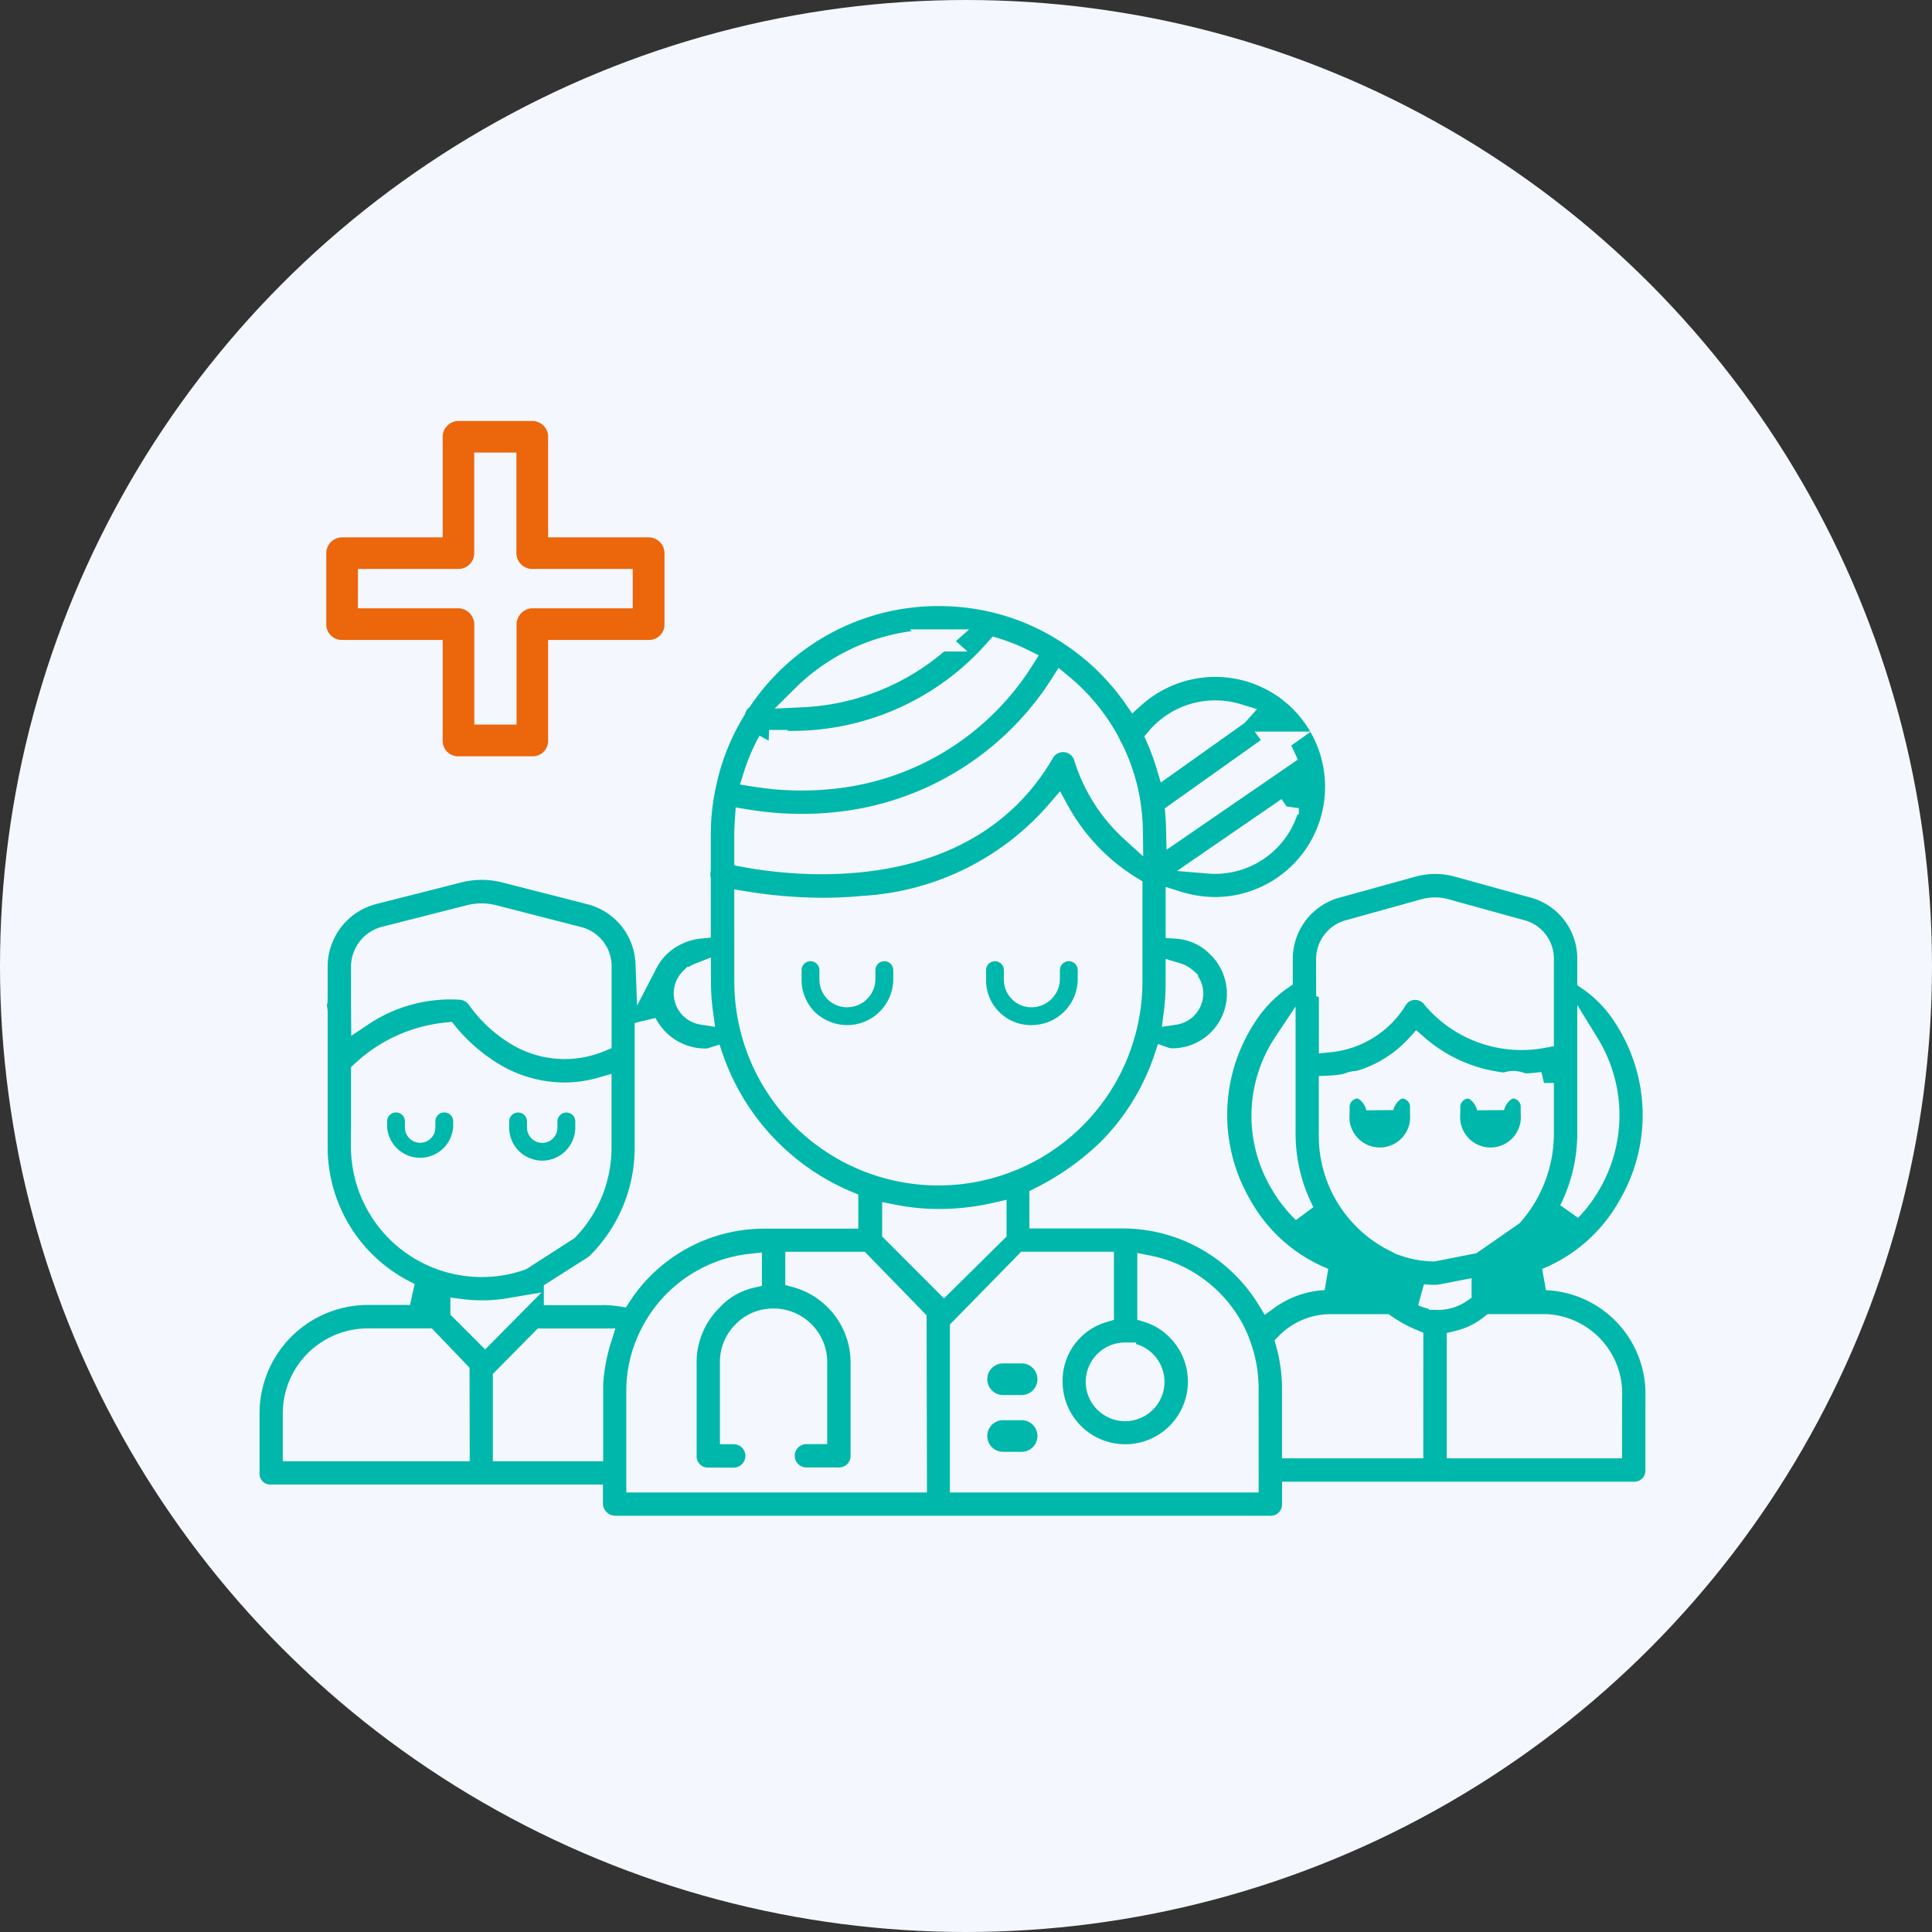<svg xmlns="http://www.w3.org/2000/svg" width="70" height="70" viewBox="0 0 70 70">
  <rect x="0" y="0" width="70" height="70" fill="#333333" stroke="none"/>
  <g id="Group_2442" data-name="Group 2442" transform="translate(-102 -2253)">
    <circle id="Ellipse_56" data-name="Ellipse 56" cx="35" cy="35" r="35" transform="translate(102 2253)" fill="#f4f7fd"/>
    <g id="_Group_" data-name="&lt;Group&gt;" transform="translate(103.004 2208.002)">
      <path id="_Compound_Path_" data-name="&lt;Compound Path&gt;" d="M55.023,148.537a6.054,6.054,0,0,0,3.023-2.7,6.5,6.5,0,0,0-.182-6.783,4.662,4.662,0,0,0-1.32-1.377v-.709a2.694,2.694,0,0,0-1.918-2.623l-2.818-.779a3.056,3.056,0,0,0-1.624,0l-2.808.776a2.7,2.7,0,0,0-1.94,2.618v.692a4.771,4.771,0,0,0-1.333,1.4,6.5,6.5,0,0,0-.172,6.782,6.044,6.044,0,0,0,3.04,2.7,3.816,3.816,0,0,0-2.035.719A6.169,6.169,0,0,0,39.68,146.3H36.693v-.708a10,10,0,0,0,2.448-1.728,8.568,8.568,0,0,0,2.062-3.335.786.786,0,0,0,.258.044,2.377,2.377,0,0,0,1.678-4.071,2.292,2.292,0,0,0-1.509-.7v-.93a4.759,4.759,0,0,0,1.374.22,4.393,4.393,0,0,0,2.888-7.711.82.82,0,0,0-.066-.051,3.889,3.889,0,0,0-.532-.383,4.4,4.4,0,0,0-5.207.494,8.635,8.635,0,0,0-2.427-2.326,8.412,8.412,0,0,0-2.794-1.165,8.749,8.749,0,0,0-1.86-.2,8.607,8.607,0,0,0-7.152,3.794.822.822,0,0,0-.238.369,8.419,8.419,0,0,0-1.084,2.77.828.828,0,0,0-.033.16,8.338,8.338,0,0,0-.149,1.558v1.291c0,.059-.021.121-.021.184s.021.125.021.184V135.8a2.485,2.485,0,0,0-1.49.694,2.412,2.412,0,0,0-.439.6,2.719,2.719,0,0,0-2.047-2.53l-3.086-.789a3.406,3.406,0,0,0-1.7.006l-3.065.779a2.742,2.742,0,0,0-2.055,2.642v1.221c0,.059-.03.121-.03.184,0,.086.03.169.03.247v4.888a5.868,5.868,0,0,0,3.384,5.33H12.291A4.33,4.33,0,0,0,8,153.436v2.13a.788.788,0,0,0,.791.813H20.442v.324a.854.854,0,0,0,.873.807H45.024a.811.811,0,0,0,.824-.807v-.427H58.222a.8.8,0,0,0,.791-.823v-2.619A4.163,4.163,0,0,0,55.023,148.537Zm1.521-5.3v-3.217a4.934,4.934,0,0,1,.084,5.017,4.794,4.794,0,0,1-.743,1A6.236,6.236,0,0,0,56.544,143.232Zm-11.147,1.8a4.764,4.764,0,0,1,.141-5.058v3.258a6.22,6.22,0,0,0,.69,2.874,4.82,4.82,0,0,1-.831-1.074Zm-3.429-7.372a.731.731,0,0,1,.226.523.751.751,0,0,1-.637.734,8.72,8.72,0,0,0,.072-1.174v-.277A.9.9,0,0,1,41.969,137.66Zm3.4-5.536a2.749,2.749,0,0,1-2.58,1.314l2.867-1.97a2.767,2.767,0,0,1-.287.656Zm.147-2.556-3.87,2.66q-.006-.28-.029-.561l3.623-2.574a2.745,2.745,0,0,1,.276.475Zm-1.693-1.487-2.546,1.809a8.336,8.336,0,0,0-.353-.956,2.758,2.758,0,0,1,2.9-.854ZM39.76,151.233a1.025,1.025,0,0,1,.732,1.745,1.041,1.041,0,0,1-.732.305,1.025,1.025,0,1,1,0-2.051Zm-6.755-25.839h.051a8.093,8.093,0,0,1-4.973,2.022A6.961,6.961,0,0,1,33.006,125.395Zm-6.142,3.643c.262.022.544.036.846.036a9.821,9.821,0,0,0,7.384-3.363,6.742,6.742,0,0,1,.964.386,9.265,9.265,0,0,1-6.455,4.221,10.61,10.61,0,0,1-3.275-.023,6.784,6.784,0,0,1,.537-1.257ZM26,132.4c0-.165.01-.326.021-.488a12.3,12.3,0,0,0,2.028.167,11.968,11.968,0,0,0,1.785-.132,10.97,10.97,0,0,0,7.61-4.96,7,7,0,0,1,1.753,2.144.82.82,0,0,0,.1.2,6.811,6.811,0,0,1,.629,2,7.106,7.106,0,0,1,.08.976,6.034,6.034,0,0,1-1.693-2.64.824.824,0,0,0-1.513-.214c-2.774,4.788-8.848,4.122-10.8,3.76Zm0,2.486a17.809,17.809,0,0,0,2.812.232c.465,0,.956-.02,1.458-.069a10.068,10.068,0,0,0,7.061-3.49,7.468,7.468,0,0,0,2.658,2.789v3.4a6.994,6.994,0,1,1-13.988,0Zm-1.972,2.775a1.135,1.135,0,0,1,.326-.194v.277a8.756,8.756,0,0,0,.082,1.174.744.744,0,0,1-.629-.734A.73.73,0,0,1,24.024,137.66Zm-11.914.952v-1.406a1.094,1.094,0,0,1,.821-1.048l3.065-.78a1.772,1.772,0,0,1,.885,0l3.071.789a1.064,1.064,0,0,1,.8,1.043V139.9a3.349,3.349,0,0,1-3.06-.237,4.7,4.7,0,0,1-1.37-1.276.85.85,0,0,0-.617-.371,5.742,5.742,0,0,0-3.592.96Zm0,5.135v-2.718a5.234,5.234,0,0,1,3.08-1.395,6.549,6.549,0,0,0,1.589,1.4,5,5,0,0,0,2.641.776,4.763,4.763,0,0,0,1.329-.182v2.119a4.276,4.276,0,0,1-1.194,2.99l-1.673,1.077a4.221,4.221,0,0,1-1.431.245A4.331,4.331,0,0,1,12.111,143.747Zm3.5,10.987H9.642v-1.3a2.683,2.683,0,0,1,2.649-2.714h2.181l1.137,1.187Zm.1-5.077a5.964,5.964,0,0,0,1.746-.037l-.887.895Zm4.737,2.857v2.221H17.253v-2.6l1.395-1.412h2.1A6.737,6.737,0,0,0,20.442,152.514Zm.4-3.436H19.1v-.1l1.415-.9a.811.811,0,0,0,.135-.11,5.917,5.917,0,0,0,1.741-4.214v-4.5a2.425,2.425,0,0,0,2.146,1.326.913.913,0,0,0,.276-.043,8.768,8.768,0,0,0,4.881,5.2v.57h-3.04a6.217,6.217,0,0,0-5.175,2.819A4.436,4.436,0,0,0,20.837,149.077Zm11.33,6.788H22.088v-3.352a4.539,4.539,0,0,1,.486-1.966,4.607,4.607,0,0,1,3.628-2.533v.446a2.794,2.794,0,0,0-1.421.828,3.171,3.171,0,0,0-.945,2.275v3.359a.805.805,0,0,0,.784.84h.96a.823.823,0,1,0,0-1.646h-.1v-2.553a1.515,1.515,0,0,1,.442-1.1A1.491,1.491,0,0,1,26.991,150h.027a1.545,1.545,0,0,1,1.549,1.561v2.553h-.353a.823.823,0,0,0,0,1.646h1.2a.816.816,0,0,0,.8-.84v-3.359a3.233,3.233,0,0,0-2.366-3.116v-.5h2.312l2.008,2.065Zm-.823-9.042v-.594a8.566,8.566,0,0,0,1.7.164,9.247,9.247,0,0,0,2.007-.232v.664L33.2,148.67ZM44.2,155.866H33.813v-5.523l2.352-2.4h2.791v1.772a2.609,2.609,0,0,0-1.86,2.539,2.67,2.67,0,1,0,4.565-1.886,2.546,2.546,0,0,0-1.059-.654v-1.638a4.483,4.483,0,0,1,3.109,2.357,3.655,3.655,0,0,1,.2.471,4.583,4.583,0,0,1,.287,1.607Zm2.88-18.9a1.066,1.066,0,0,1,.731-1.032l2.8-.778a1.426,1.426,0,0,1,.752,0l2.818.778a1.048,1.048,0,0,1,.715,1.037v2.793a4.19,4.19,0,0,1-3.962-1.4.815.815,0,0,0-.679-.344.787.787,0,0,0-.65.354,3.2,3.2,0,0,1-2.423,1.542V138.14c0-.043,0-.085-.1-.127Zm7.817,4.462v1.8a4.488,4.488,0,0,1-1.107,2.979l-1.458,1.014-1.4.275a3.46,3.46,0,0,1-1.121-.212l-.043-.014a.475.475,0,0,1-.073-.03c-.018-.009-.014-.018-.033-.025a4.256,4.256,0,0,1-2.483-3.987v-1.668a4.571,4.571,0,0,0,3.16-1.484A5.7,5.7,0,0,0,54.9,141.427Zm-4.731,13.2h-4.32v-2.118a6.108,6.108,0,0,0-.225-1.641,2.234,2.234,0,0,1,1.585-.664H49.18a5.386,5.386,0,0,0,.987.54Zm.912-5.381h-.021a1.3,1.3,0,0,1-.506-.126c.153.014.305.022.461.022a1.009,1.009,0,0,0,.177-.016l.726-.14V149A1.446,1.446,0,0,1,51.079,149.251Zm6.288,5.381H51.813v-3.824a3.072,3.072,0,0,0,1.219-.6h1.987a2.481,2.481,0,0,1,2.348,2.627Z" transform="translate(0 -57.193)" fill="#00b7ac" stroke="#f4f7fd" stroke-width="0.8"/>
      <path id="_Path_" data-name="&lt;Path&gt;" d="M431.6,297.072c-.088-.407-.466-.865-.88-.818a.81.81,0,0,0-.717.818v.22a1.6,1.6,0,1,0,3.189,0v-.22a.8.8,0,0,0-.709-.817C432.066,296.207,431.681,296.666,431.6,297.072Z" transform="translate(-378.598 -211.951)" fill="#00b7ac" stroke="#f4f7fd" stroke-width="1"/>
      <path id="_Path_2" data-name="&lt;Path&gt;" d="M267.333,392h-.671a.823.823,0,0,0,0,1.646h.671a.823.823,0,1,0,0-1.646Zm0,2.057h-.671a.823.823,0,0,0,0,1.646h.671a.823.823,0,0,0,0-1.646Z" transform="translate(-231.322 -297.853)" fill="#00b7ac" stroke="#f4f7fd" stroke-width="0.5"/>
      <path id="_Path_3" data-name="&lt;Path&gt;" d="M200.151,251.214a2.17,2.17,0,0,0,2.169-2.159v-.332a.823.823,0,0,0-1.646,0v.333a.53.53,0,0,1-.532.513.5.5,0,0,1-.354-.151.509.509,0,0,1-.143-.363v-.332a.823.823,0,0,0-1.646,0v.333a2.157,2.157,0,0,0,.615,1.526A2.2,2.2,0,0,0,200.151,251.214Z" transform="translate(-170.46 -168.575)" fill="#00b7ac" stroke="#f4f7fd" stroke-width="1"/>
      <path id="_Path_4" data-name="&lt;Path&gt;" d="M265.147,251.214a2.171,2.171,0,0,0,2.17-2.159v-.332a.823.823,0,0,0-1.646,0v.333a.532.532,0,0,1-.535.513.488.488,0,0,1-.353-.151.508.508,0,0,1-.141-.363v-.332a.823.823,0,0,0-1.646,0v.333a2.126,2.126,0,0,0,2.15,2.159Z" transform="translate(-228.773 -168.575)" fill="#00b7ac" stroke="#f4f7fd" stroke-width="1"/>
      <path id="_Path_5" data-name="&lt;Path&gt;" d="M55.394,301.049v-.22a.823.823,0,0,0-1.646,0v.22a.054.054,0,0,1-.049.057.055.055,0,0,1-.054-.057v-.22a.823.823,0,0,0-1.646,0v.22a1.7,1.7,0,0,0,3.394,0Z" transform="translate(-39.478 -215.202)" fill="#00b7ac" stroke="#f4f7fd" stroke-width="1"/>
      <path id="_Path_6" data-name="&lt;Path&gt;" d="M96.7,302.752a1.7,1.7,0,0,0,1.694-1.7v-.22a.823.823,0,0,0-1.646,0v.22a.054.054,0,0,1-.049.057.055.055,0,0,1-.054-.057v-.22a.823.823,0,0,0-1.646,0v.22A1.7,1.7,0,0,0,96.7,302.752Z" transform="translate(-78.055 -215.202)" fill="#00b7ac" stroke="#f4f7fd" stroke-width="1"/>
      <path id="_Compound_Path_2" data-name="&lt;Compound Path&gt;" d="M33.848,68.433h3.369v3.431a.81.81,0,0,0,.843.786h2.634a.81.81,0,0,0,.843-.786V68.433h3.369a.81.81,0,0,0,.848-.781V65.018a.827.827,0,0,0-.848-.8H41.537v-3.41A.827.827,0,0,0,40.694,60H38.06a.827.827,0,0,0-.843.807v3.41H33.848a.827.827,0,0,0-.848.8v2.634A.81.81,0,0,0,33.848,68.433Zm.8-2.571H38.06a.824.824,0,0,0,.8-.843V61.644h1.029v3.374a.824.824,0,0,0,.8.843h3.414v.926H40.694a.843.843,0,0,0-.8.865V71H38.863V67.652a.843.843,0,0,0-.8-.865H34.646Z" transform="translate(-22.432 0)" fill="#ec660c" stroke="#f4f7fd" stroke-width="0.5"/>
      <path id="_Path_7" data-name="&lt;Path&gt;" d="M431.6,297.072c-.088-.407-.466-.865-.88-.818a.81.81,0,0,0-.717.818v.22a1.6,1.6,0,1,0,3.189,0v-.22a.8.8,0,0,0-.709-.817C432.066,296.207,431.681,296.666,431.6,297.072Z" transform="translate(-382.609 -211.951)" fill="#00b7ac" stroke="#f4f7fd" stroke-width="1"/>
    </g>
  </g>
</svg>
